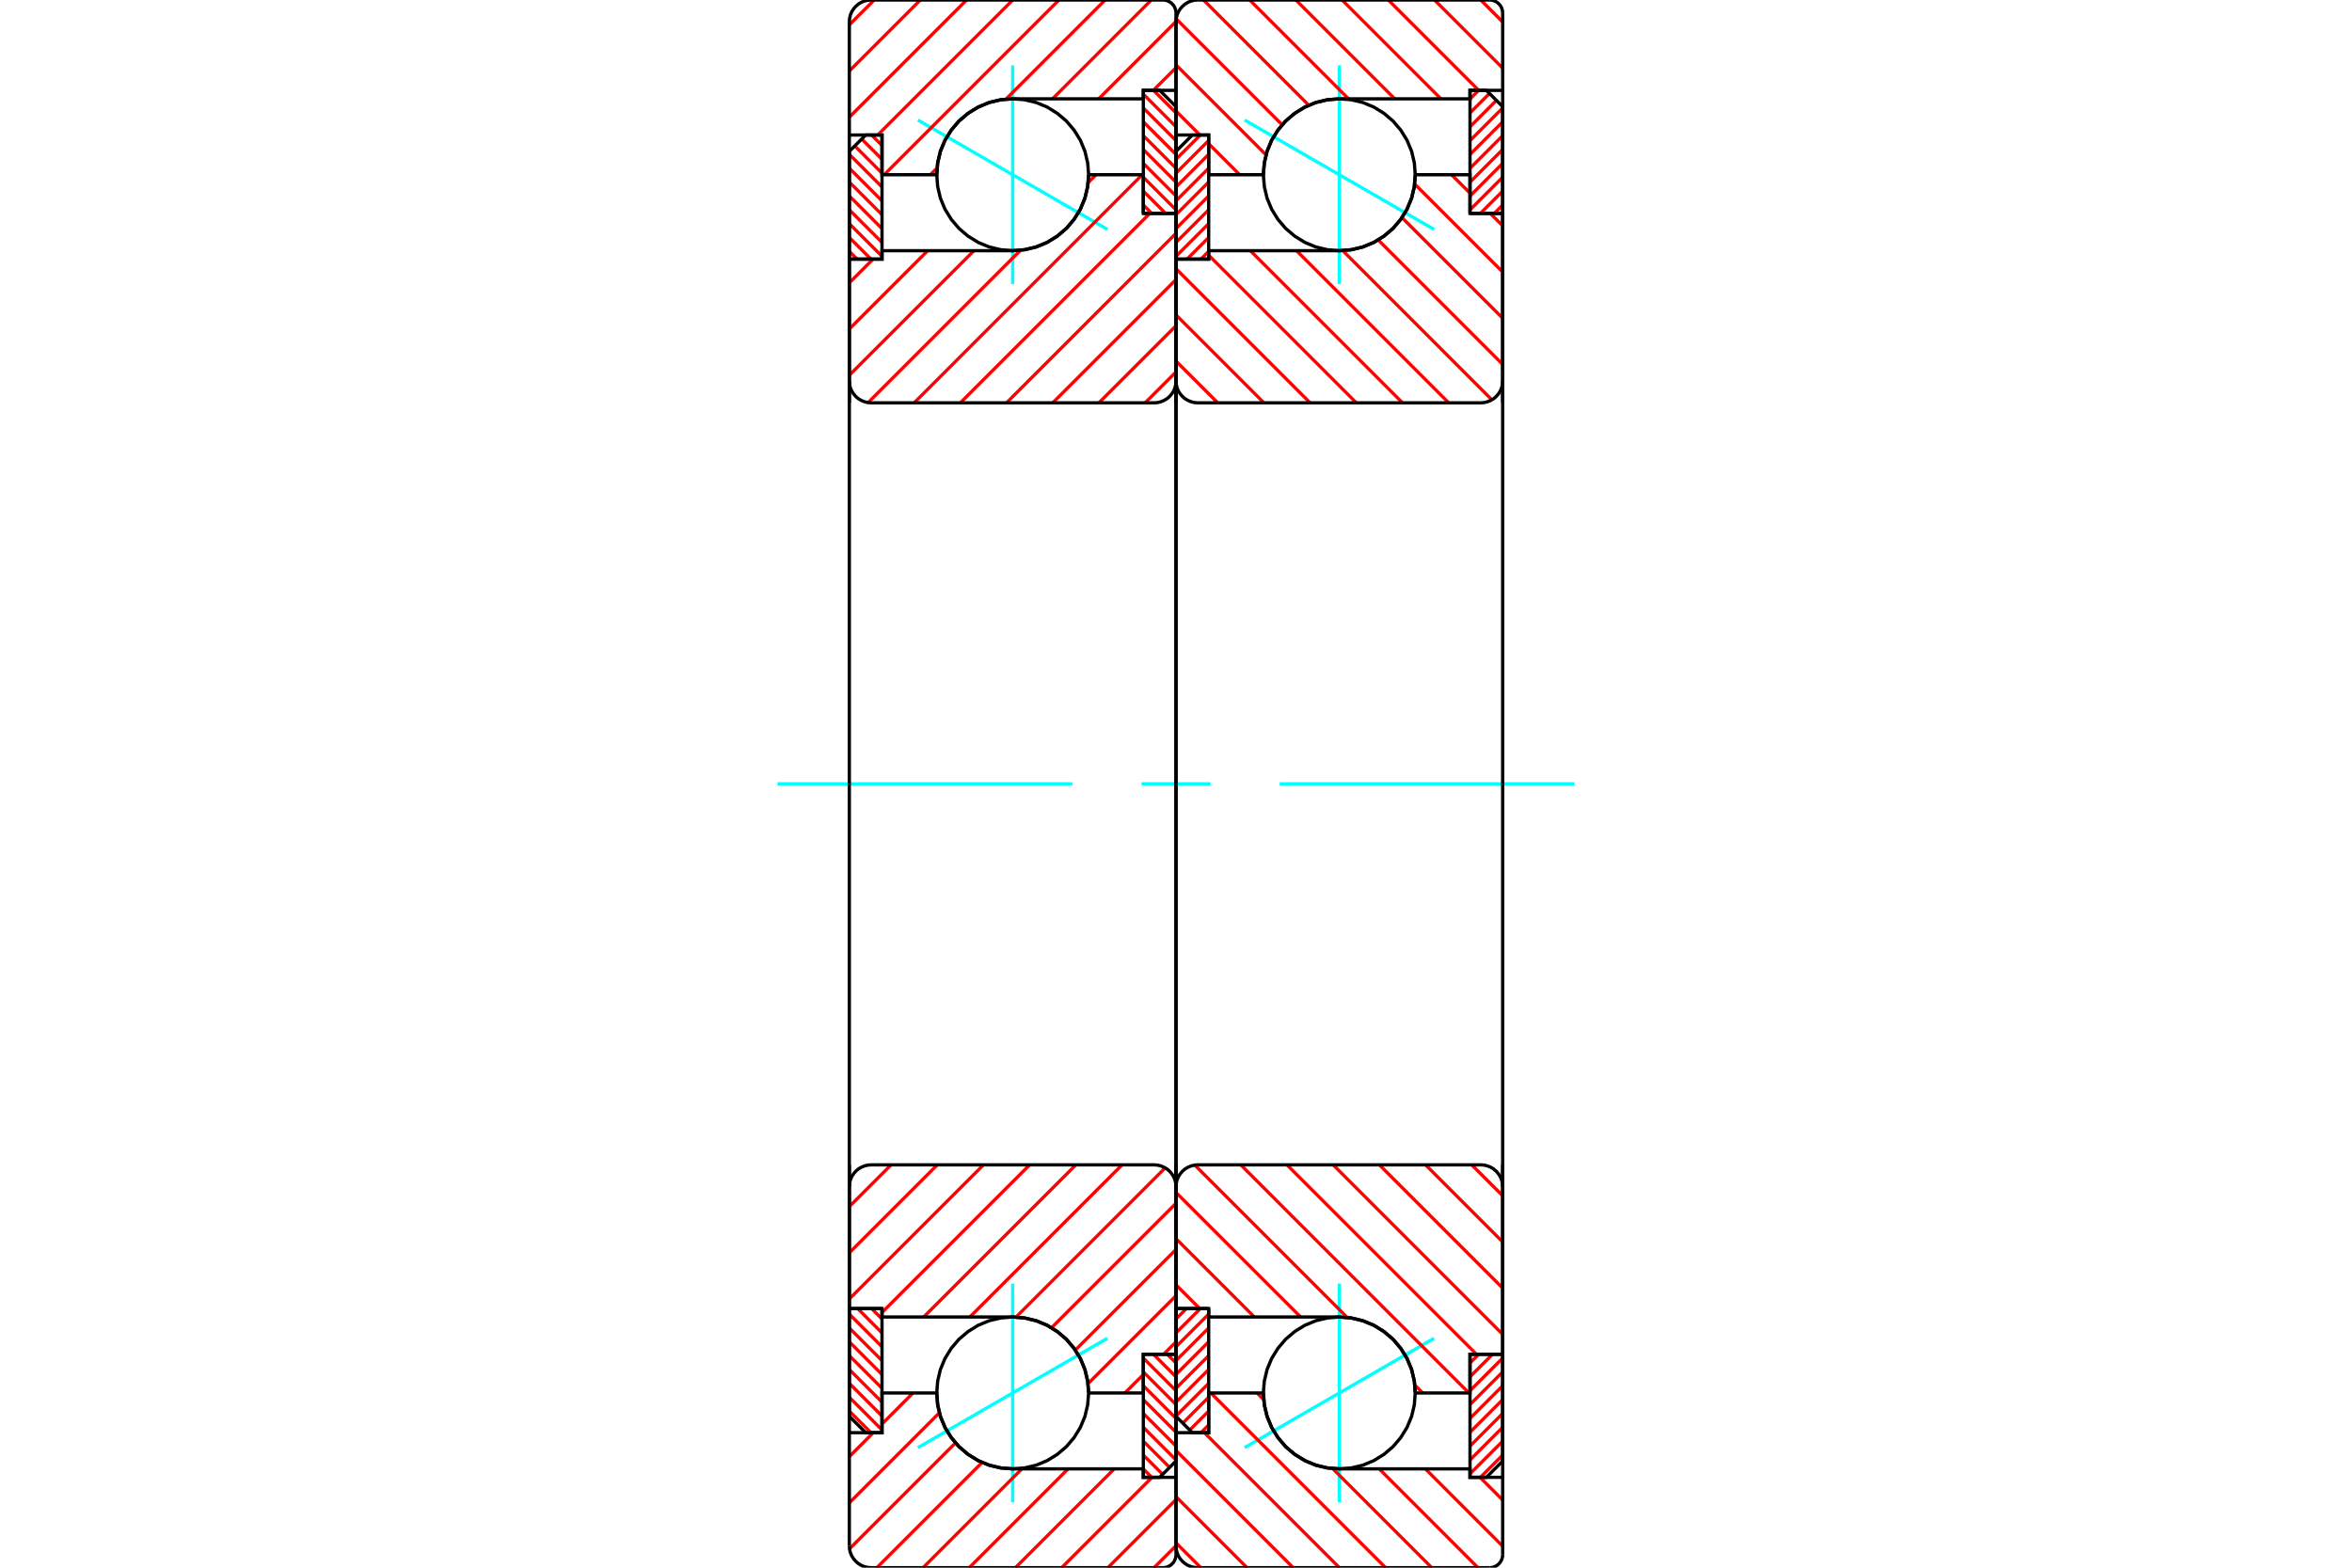 <?xml version="1.0" standalone="no"?>
<!DOCTYPE svg PUBLIC "-//W3C//DTD SVG 1.1//EN"
	"http://www.w3.org/Graphics/SVG/1.1/DTD/svg11.dtd">
<svg xmlns="http://www.w3.org/2000/svg" height="100%" width="100%" viewBox="0 0 36000 24000">
	<rect x="-1800" y="-1200" width="39600" height="26400" style="fill:#FFF"/>
	<g style="fill:none; fill-rule:evenodd" transform="matrix(1 0 0 1 0 0)">
		<g style="fill:none; stroke:#000; stroke-width:50; shape-rendering:geometricPrecision">
		</g>
		<g style="fill:none; stroke:#0FF; stroke-width:50; shape-rendering:geometricPrecision">
			<line x1="19050" y1="1838" x2="21950" y2="3512"/>
			<line x1="20500" y1="4349" x2="20500" y2="1001"/>
			<line x1="20500" y1="22999" x2="20500" y2="19651"/>
			<line x1="21950" y1="20488" x2="19050" y2="22162"/>
		</g>
		<g style="fill:none; stroke:#F00; stroke-width:50; shape-rendering:geometricPrecision">
			<line x1="22500" y1="20866" x2="22633" y2="20733"/>
			<line x1="22500" y1="21078" x2="22845" y2="20733"/>
			<line x1="22500" y1="21291" x2="23000" y2="20791"/>
			<line x1="22500" y1="21503" x2="23000" y2="21003"/>
			<line x1="22500" y1="21715" x2="23000" y2="21215"/>
			<line x1="22500" y1="21927" x2="23000" y2="21427"/>
			<line x1="22500" y1="22139" x2="23000" y2="21639"/>
			<line x1="22500" y1="22351" x2="23000" y2="21851"/>
			<line x1="22500" y1="22563" x2="23000" y2="22063"/>
			<line x1="22659" y1="22617" x2="23000" y2="22276"/>
		</g>
		<g style="fill:none; stroke:#000; stroke-width:50; shape-rendering:geometricPrecision">
			<polyline points="23000,20733 23000,22367 22750,22617 22500,22617 22500,20733 23000,20733"/>
		</g>
		<g style="fill:none; stroke:#0FF; stroke-width:50; shape-rendering:geometricPrecision">
			<line x1="11900" y1="12000" x2="16413" y2="12000"/>
			<line x1="17471" y1="12000" x2="18529" y2="12000"/>
			<line x1="19587" y1="12000" x2="24100" y2="12000"/>
		</g>
		<g style="fill:none; stroke:#F00; stroke-width:50; shape-rendering:geometricPrecision">
			<line x1="22500" y1="1516" x2="22633" y2="1383"/>
			<line x1="22500" y1="1728" x2="22798" y2="1431"/>
			<line x1="22500" y1="1941" x2="22904" y2="1537"/>
			<line x1="22500" y1="2153" x2="23000" y2="1653"/>
			<line x1="22500" y1="2365" x2="23000" y2="1865"/>
			<line x1="22500" y1="2577" x2="23000" y2="2077"/>
			<line x1="22500" y1="2789" x2="23000" y2="2289"/>
			<line x1="22500" y1="3001" x2="23000" y2="2501"/>
			<line x1="22500" y1="3213" x2="23000" y2="2713"/>
			<line x1="22659" y1="3267" x2="23000" y2="2926"/>
			<line x1="22871" y1="3267" x2="23000" y2="3138"/>
		</g>
		<g style="fill:none; stroke:#000; stroke-width:50; shape-rendering:geometricPrecision">
			<polyline points="22500,3267 22500,1383 22750,1383 23000,1633 23000,3267 22500,3267"/>
		</g>
		<g style="fill:none; stroke:#F00; stroke-width:50; shape-rendering:geometricPrecision">
			<line x1="18500" y1="3848" x2="18381" y2="3967"/>
			<line x1="18500" y1="3636" x2="18169" y2="3967"/>
			<line x1="18500" y1="3424" x2="18000" y2="3924"/>
			<line x1="18500" y1="3212" x2="18000" y2="3712"/>
			<line x1="18500" y1="3000" x2="18000" y2="3500"/>
			<line x1="18500" y1="2787" x2="18000" y2="3287"/>
			<line x1="18500" y1="2575" x2="18000" y2="3075"/>
			<line x1="18500" y1="2363" x2="18000" y2="2863"/>
			<line x1="18500" y1="2151" x2="18000" y2="2651"/>
			<line x1="18372" y1="2067" x2="18000" y2="2439"/>
		</g>
		<g style="fill:none; stroke:#000; stroke-width:50; shape-rendering:geometricPrecision">
			<polyline points="18000,3967 18000,2317 18250,2067 18500,2067 18500,3967 18000,3967"/>
		</g>
		<g style="fill:none; stroke:#F00; stroke-width:50; shape-rendering:geometricPrecision">
			<line x1="18500" y1="21815" x2="18381" y2="21933"/>
			<line x1="18500" y1="21603" x2="18210" y2="21893"/>
			<line x1="18500" y1="21391" x2="18104" y2="21787"/>
			<line x1="18500" y1="21178" x2="18000" y2="21678"/>
			<line x1="18500" y1="20966" x2="18000" y2="21466"/>
			<line x1="18500" y1="20754" x2="18000" y2="21254"/>
			<line x1="18500" y1="20542" x2="18000" y2="21042"/>
			<line x1="18500" y1="20330" x2="18000" y2="20830"/>
			<line x1="18500" y1="20118" x2="18000" y2="20618"/>
			<line x1="18372" y1="20033" x2="18000" y2="20406"/>
			<line x1="18160" y1="20033" x2="18000" y2="20193"/>
		</g>
		<g style="fill:none; stroke:#000; stroke-width:50; shape-rendering:geometricPrecision">
			<polyline points="18500,20033 18500,21933 18250,21933 18000,21683 18000,20033 18500,20033"/>
			<polyline points="21662,2675 21648,2493 21606,2316 21536,2147 21440,1992 21322,1853 21183,1735 21028,1639 20859,1569 20682,1527 20500,1513 20318,1527 20141,1569 19972,1639 19817,1735 19678,1853 19560,1992 19464,2147 19394,2316 19352,2493 19337,2675 19352,2857 19394,3034 19464,3203 19560,3358 19678,3497 19817,3615 19972,3711 20141,3781 20318,3823 20500,3838 20682,3823 20859,3781 21028,3711 21183,3615 21322,3497 21440,3358 21536,3203 21606,3034 21648,2857 21662,2675"/>
			<polyline points="21662,21325 21648,21143 21606,20966 21536,20797 21440,20642 21322,20503 21183,20385 21028,20289 20859,20219 20682,20177 20500,20162 20318,20177 20141,20219 19972,20289 19817,20385 19678,20503 19560,20642 19464,20797 19394,20966 19352,21143 19337,21325 19352,21507 19394,21684 19464,21853 19560,22008 19678,22147 19817,22265 19972,22361 20141,22431 20318,22473 20500,22487 20682,22473 20859,22431 21028,22361 21183,22265 21322,22147 21440,22008 21536,21853 21606,21684 21648,21507 21662,21325"/>
		</g>
		<g style="fill:none; stroke:#F00; stroke-width:50; shape-rendering:geometricPrecision">
			<line x1="22664" y1="0" x2="23000" y2="336"/>
			<line x1="21957" y1="0" x2="23000" y2="1043"/>
			<line x1="21250" y1="0" x2="22633" y2="1383"/>
			<line x1="20542" y1="0" x2="22055" y2="1513"/>
			<line x1="19835" y1="0" x2="21348" y2="1513"/>
			<line x1="19128" y1="0" x2="20641" y2="1513"/>
			<line x1="18421" y1="0" x2="20032" y2="1611"/>
			<line x1="18003" y1="289" x2="19625" y2="1911"/>
			<line x1="18000" y1="993" x2="19378" y2="2371"/>
			<line x1="18000" y1="1700" x2="18366" y2="2067"/>
			<line x1="18500" y1="2200" x2="18975" y2="2675"/>
			<line x1="22653" y1="22617" x2="23000" y2="22964"/>
			<line x1="21817" y1="22487" x2="23000" y2="23671"/>
			<line x1="21110" y1="22487" x2="22622" y2="24000"/>
			<line x1="19240" y1="21325" x2="19343" y2="21428"/>
			<line x1="20397" y1="22482" x2="21915" y2="24000"/>
			<line x1="18533" y1="21325" x2="21208" y2="24000"/>
			<line x1="18434" y1="21933" x2="20501" y2="24000"/>
			<line x1="18000" y1="22206" x2="19794" y2="24000"/>
			<line x1="18000" y1="22913" x2="19087" y2="24000"/>
			<line x1="18000" y1="23620" x2="18380" y2="24000"/>
		</g>
		<g style="fill:none; stroke:#000; stroke-width:50; shape-rendering:geometricPrecision">
			<polyline points="18000,6167 18000,2067 18000,333"/>
			<polyline points="18333,0 18281,4 18230,16 18182,36 18137,64 18098,98 18064,137 18036,182 18016,230 18004,281 18000,333"/>
			<line x1="18333" y1="0" x2="22800" y2="0"/>
			<polyline points="23000,200 22998,169 22990,138 22978,109 22962,82 22941,59 22918,38 22891,22 22862,10 22831,2 22800,0"/>
			<polyline points="23000,200 23000,1383 22500,1383 22500,1513 20500,1513 20318,1527 20141,1569 19972,1639 19817,1735 19678,1853 19560,1992 19464,2147 19394,2316 19352,2493 19337,2675 18500,2675 18500,2067 18000,2067"/>
			<line x1="23000" y1="1383" x2="23000" y2="6167"/>
			<line x1="23000" y1="17833" x2="23000" y2="22617"/>
			<polyline points="18000,21933 18500,21933 18500,21325 19337,21325 19352,21507 19394,21684 19464,21853 19560,22008 19678,22147 19817,22265 19972,22361 20141,22431 20318,22473 20500,22487 22500,22487 22500,22617 23000,22617 23000,23800"/>
			<polyline points="22800,24000 22831,23998 22862,23990 22891,23978 22918,23962 22941,23941 22962,23918 22978,23891 22990,23862 22998,23831 23000,23800"/>
			<line x1="22800" y1="24000" x2="18333" y2="24000"/>
			<polyline points="18000,23667 18004,23719 18016,23770 18036,23818 18064,23863 18098,23902 18137,23936 18182,23964 18230,23984 18281,23996 18333,24000"/>
			<polyline points="18000,23667 18000,21933 18000,17833"/>
		</g>
		<g style="fill:none; stroke:#F00; stroke-width:50; shape-rendering:geometricPrecision">
			<line x1="22218" y1="2675" x2="22500" y2="2957"/>
			<line x1="22810" y1="3267" x2="23000" y2="3457"/>
			<line x1="21654" y1="2818" x2="23000" y2="4164"/>
			<line x1="21459" y1="3331" x2="23000" y2="4871"/>
			<line x1="21095" y1="3673" x2="23000" y2="5578"/>
			<line x1="20551" y1="3836" x2="22835" y2="6121"/>
			<line x1="19845" y1="3838" x2="22174" y2="6167"/>
			<line x1="19138" y1="3838" x2="21467" y2="6167"/>
			<line x1="18500" y1="3907" x2="20760" y2="6167"/>
			<line x1="18000" y1="4114" x2="20053" y2="6167"/>
			<line x1="18000" y1="4821" x2="19346" y2="6167"/>
			<line x1="18000" y1="5528" x2="18639" y2="6167"/>
			<line x1="22527" y1="17833" x2="23000" y2="18306"/>
			<line x1="21820" y1="17833" x2="23000" y2="19013"/>
			<line x1="21113" y1="17833" x2="23000" y2="19720"/>
			<line x1="20406" y1="17833" x2="23000" y2="20428"/>
			<line x1="19699" y1="17833" x2="22599" y2="20733"/>
			<line x1="18992" y1="17833" x2="22483" y2="21325"/>
			<line x1="18288" y1="17837" x2="20620" y2="20169"/>
			<line x1="21656" y1="21205" x2="21776" y2="21325"/>
			<line x1="18000" y1="18256" x2="19907" y2="20162"/>
			<line x1="18000" y1="18963" x2="19199" y2="20162"/>
			<line x1="18000" y1="19670" x2="18363" y2="20033"/>
		</g>
		<g style="fill:none; stroke:#000; stroke-width:50; shape-rendering:geometricPrecision">
			<line x1="18000" y1="12000" x2="18000" y2="3967"/>
			<polyline points="18000,5833 18004,5885 18016,5936 18036,5985 18064,6029 18098,6069 18137,6103 18182,6130 18230,6150 18281,6163 18333,6167 22667,6167 22719,6163 22770,6150 22818,6130 22863,6103 22902,6069 22936,6029 22964,5985 22984,5936 22996,5885 23000,5833 23000,3267 22500,3267 22500,2675 21662,2675"/>
			<polyline points="20500,3838 20682,3823 20859,3781 21028,3711 21183,3615 21322,3497 21440,3358 21536,3203 21606,3034 21648,2857 21662,2675"/>
			<polyline points="20500,3838 18500,3838 18500,3967 18000,3967"/>
			<line x1="23000" y1="12000" x2="23000" y2="5833"/>
			<line x1="23000" y1="18167" x2="23000" y2="12000"/>
			<polyline points="18000,20033 18500,20033 18500,20162 20500,20162"/>
			<polyline points="21662,21325 21648,21143 21606,20966 21536,20797 21440,20642 21322,20503 21183,20385 21028,20289 20859,20219 20682,20177 20500,20162"/>
			<polyline points="21662,21325 22500,21325 22500,20733 23000,20733 23000,18167 22996,18115 22984,18064 22964,18015 22936,17971 22902,17931 22863,17897 22818,17870 22770,17850 22719,17837 22667,17833 18333,17833 18281,17837 18230,17850 18182,17870 18137,17897 18098,17931 18064,17971 18036,18015 18016,18064 18004,18115 18000,18167"/>
			<line x1="18000" y1="20033" x2="18000" y2="12000"/>
		</g>
		<g style="fill:none; stroke:#0FF; stroke-width:50; shape-rendering:geometricPrecision">
			<line x1="14050" y1="1838" x2="16950" y2="3512"/>
			<line x1="15500" y1="4349" x2="15500" y2="1001"/>
			<line x1="15500" y1="22999" x2="15500" y2="19651"/>
			<line x1="16950" y1="20488" x2="14050" y2="22162"/>
		</g>
		<g style="fill:none; stroke:#F00; stroke-width:50; shape-rendering:geometricPrecision">
			<line x1="17867" y1="20733" x2="18000" y2="20866"/>
			<line x1="17655" y1="20733" x2="18000" y2="21078"/>
			<line x1="17500" y1="20791" x2="18000" y2="21291"/>
			<line x1="17500" y1="21003" x2="18000" y2="21503"/>
			<line x1="17500" y1="21215" x2="18000" y2="21715"/>
			<line x1="17500" y1="21427" x2="18000" y2="21927"/>
			<line x1="17500" y1="21639" x2="18000" y2="22139"/>
			<line x1="17500" y1="21851" x2="18000" y2="22351"/>
			<line x1="17500" y1="22063" x2="17902" y2="22465"/>
			<line x1="17500" y1="22276" x2="17796" y2="22571"/>
			<line x1="17500" y1="22488" x2="17629" y2="22617"/>
		</g>
		<g style="fill:none; stroke:#000; stroke-width:50; shape-rendering:geometricPrecision">
			<polyline points="18000,20733 18000,22367 17750,22617 17500,22617 17500,20733 18000,20733"/>
		</g>
		<g style="fill:none; stroke:#F00; stroke-width:50; shape-rendering:geometricPrecision">
			<line x1="17655" y1="1383" x2="18000" y2="1728"/>
			<line x1="17500" y1="1441" x2="18000" y2="1941"/>
			<line x1="17500" y1="1653" x2="18000" y2="2153"/>
			<line x1="17500" y1="1865" x2="18000" y2="2365"/>
			<line x1="17500" y1="2077" x2="18000" y2="2577"/>
			<line x1="17500" y1="2289" x2="18000" y2="2789"/>
			<line x1="17500" y1="2501" x2="18000" y2="3001"/>
			<line x1="17500" y1="2713" x2="18000" y2="3213"/>
			<line x1="17500" y1="2926" x2="17841" y2="3267"/>
			<line x1="17500" y1="3138" x2="17629" y2="3267"/>
		</g>
		<g style="fill:none; stroke:#000; stroke-width:50; shape-rendering:geometricPrecision">
			<polyline points="17500,3267 17500,1383 17750,1383 18000,1633 18000,3267 17500,3267"/>
		</g>
		<g style="fill:none; stroke:#F00; stroke-width:50; shape-rendering:geometricPrecision">
			<line x1="13119" y1="3967" x2="13000" y2="3848"/>
			<line x1="13331" y1="3967" x2="13000" y2="3636"/>
			<line x1="13500" y1="3924" x2="13000" y2="3424"/>
			<line x1="13500" y1="3712" x2="13000" y2="3212"/>
			<line x1="13500" y1="3500" x2="13000" y2="3000"/>
			<line x1="13500" y1="3287" x2="13000" y2="2787"/>
			<line x1="13500" y1="3075" x2="13000" y2="2575"/>
			<line x1="13500" y1="2863" x2="13000" y2="2363"/>
			<line x1="13500" y1="2651" x2="13083" y2="2234"/>
			<line x1="13500" y1="2439" x2="13189" y2="2128"/>
			<line x1="13500" y1="2227" x2="13340" y2="2067"/>
		</g>
		<g style="fill:none; stroke:#000; stroke-width:50; shape-rendering:geometricPrecision">
			<polyline points="13000,3967 13000,2317 13250,2067 13500,2067 13500,3967 13000,3967"/>
		</g>
		<g style="fill:none; stroke:#F00; stroke-width:50; shape-rendering:geometricPrecision">
			<line x1="13331" y1="21933" x2="13000" y2="21603"/>
			<line x1="13500" y1="21891" x2="13000" y2="21391"/>
			<line x1="13500" y1="21678" x2="13000" y2="21178"/>
			<line x1="13500" y1="21466" x2="13000" y2="20966"/>
			<line x1="13500" y1="21254" x2="13000" y2="20754"/>
			<line x1="13500" y1="21042" x2="13000" y2="20542"/>
			<line x1="13500" y1="20830" x2="13000" y2="20330"/>
			<line x1="13500" y1="20618" x2="13000" y2="20118"/>
			<line x1="13500" y1="20406" x2="13128" y2="20033"/>
			<line x1="13500" y1="20193" x2="13340" y2="20033"/>
		</g>
		<g style="fill:none; stroke:#000; stroke-width:50; shape-rendering:geometricPrecision">
			<polyline points="13500,20033 13500,21933 13250,21933 13000,21683 13000,20033 13500,20033"/>
			<polyline points="16663,2675 16648,2493 16606,2316 16536,2147 16440,1992 16322,1853 16183,1735 16028,1639 15859,1569 15682,1527 15500,1513 15318,1527 15141,1569 14972,1639 14817,1735 14678,1853 14560,1992 14464,2147 14394,2316 14352,2493 14338,2675 14352,2857 14394,3034 14464,3203 14560,3358 14678,3497 14817,3615 14972,3711 15141,3781 15318,3823 15500,3838 15682,3823 15859,3781 16028,3711 16183,3615 16322,3497 16440,3358 16536,3203 16606,3034 16648,2857 16663,2675"/>
			<polyline points="16663,21325 16648,21143 16606,20966 16536,20797 16440,20642 16322,20503 16183,20385 16028,20289 15859,20219 15682,20177 15500,20162 15318,20177 15141,20219 14972,20289 14817,20385 14678,20503 14560,20642 14464,20797 14394,20966 14352,21143 14338,21325 14352,21507 14394,21684 14464,21853 14560,22008 14678,22147 14817,22265 14972,22361 15141,22431 15318,22473 15500,22487 15682,22473 15859,22431 16028,22361 16183,22265 16322,22147 16440,22008 16536,21853 16606,21684 16648,21507 16663,21325"/>
		</g>
		<g style="fill:none; stroke:#F00; stroke-width:50; shape-rendering:geometricPrecision">
			<line x1="18000" y1="23664" x2="17664" y2="24000"/>
			<line x1="18000" y1="22957" x2="16957" y2="24000"/>
			<line x1="17633" y1="22617" x2="16250" y2="24000"/>
			<line x1="17055" y1="22487" x2="15542" y2="24000"/>
			<line x1="16348" y1="22487" x2="14835" y2="24000"/>
			<line x1="15641" y1="22487" x2="14128" y2="24000"/>
			<line x1="15032" y1="22389" x2="13421" y2="24000"/>
			<line x1="14625" y1="22089" x2="13003" y2="23711"/>
			<line x1="14378" y1="21629" x2="13000" y2="23007"/>
			<line x1="13975" y1="21325" x2="13500" y2="21800"/>
			<line x1="13366" y1="21933" x2="13000" y2="22300"/>
			<line x1="18000" y1="1036" x2="17653" y2="1383"/>
			<line x1="18000" y1="329" x2="16817" y2="1513"/>
			<line x1="17622" y1="0" x2="16110" y2="1513"/>
			<line x1="16915" y1="0" x2="15397" y2="1518"/>
			<line x1="14343" y1="2572" x2="14240" y2="2675"/>
			<line x1="16208" y1="0" x2="13533" y2="2675"/>
			<line x1="15501" y1="0" x2="13434" y2="2067"/>
			<line x1="14794" y1="0" x2="13000" y2="1794"/>
			<line x1="14087" y1="0" x2="13000" y2="1087"/>
			<line x1="13380" y1="0" x2="13000" y2="380"/>
		</g>
		<g style="fill:none; stroke:#000; stroke-width:50; shape-rendering:geometricPrecision">
			<polyline points="13000,6167 13000,2067 13000,333"/>
			<polyline points="13333,0 13281,4 13230,16 13182,36 13137,64 13098,98 13064,137 13036,182 13016,230 13004,281 13000,333"/>
			<line x1="13333" y1="0" x2="17800" y2="0"/>
			<polyline points="18000,200 17998,169 17990,138 17978,109 17962,82 17941,59 17918,38 17891,22 17862,10 17831,2 17800,0"/>
			<polyline points="18000,200 18000,1383 17500,1383 17500,1513 15500,1513 15318,1527 15141,1569 14972,1639 14817,1735 14678,1853 14560,1992 14464,2147 14394,2316 14352,2493 14338,2675 13500,2675 13500,2067 13000,2067"/>
			<line x1="18000" y1="1383" x2="18000" y2="6167"/>
			<line x1="18000" y1="17833" x2="18000" y2="22617"/>
			<polyline points="13000,21933 13500,21933 13500,21325 14338,21325 14352,21507 14394,21684 14464,21853 14560,22008 14678,22147 14817,22265 14972,22361 15141,22431 15318,22473 15500,22487 17500,22487 17500,22617 18000,22617 18000,23800"/>
			<polyline points="17800,24000 17831,23998 17862,23990 17891,23978 17918,23962 17941,23941 17962,23918 17978,23891 17990,23862 17998,23831 18000,23800"/>
			<line x1="17800" y1="24000" x2="13333" y2="24000"/>
			<polyline points="13000,23667 13004,23719 13016,23770 13036,23818 13064,23863 13098,23902 13137,23936 13182,23964 13230,23984 13281,23996 13333,24000"/>
			<polyline points="13000,23667 13000,21933 13000,17833"/>
		</g>
		<g style="fill:none; stroke:#F00; stroke-width:50; shape-rendering:geometricPrecision">
			<line x1="18000" y1="20543" x2="17810" y2="20733"/>
			<line x1="17500" y1="21043" x2="17218" y2="21325"/>
			<line x1="18000" y1="19836" x2="16654" y2="21182"/>
			<line x1="18000" y1="19129" x2="16459" y2="20669"/>
			<line x1="18000" y1="18422" x2="16095" y2="20327"/>
			<line x1="17835" y1="17879" x2="15551" y2="20164"/>
			<line x1="17174" y1="17833" x2="14845" y2="20162"/>
			<line x1="16467" y1="17833" x2="14138" y2="20162"/>
			<line x1="15760" y1="17833" x2="13500" y2="20093"/>
			<line x1="15053" y1="17833" x2="13000" y2="19886"/>
			<line x1="14346" y1="17833" x2="13000" y2="19179"/>
			<line x1="13639" y1="17833" x2="13000" y2="18472"/>
			<line x1="18000" y1="5694" x2="17527" y2="6167"/>
			<line x1="18000" y1="4987" x2="16820" y2="6167"/>
			<line x1="18000" y1="4280" x2="16113" y2="6167"/>
			<line x1="18000" y1="3572" x2="15406" y2="6167"/>
			<line x1="17599" y1="3267" x2="14699" y2="6167"/>
			<line x1="17483" y1="2675" x2="13992" y2="6167"/>
			<line x1="16776" y1="2675" x2="16656" y2="2795"/>
			<line x1="15620" y1="3831" x2="13288" y2="6163"/>
			<line x1="14907" y1="3838" x2="13000" y2="5744"/>
			<line x1="14199" y1="3838" x2="13000" y2="5037"/>
			<line x1="13363" y1="3967" x2="13000" y2="4330"/>
		</g>
		<g style="fill:none; stroke:#000; stroke-width:50; shape-rendering:geometricPrecision">
			<line x1="13000" y1="12000" x2="13000" y2="3967"/>
			<polyline points="13000,5833 13004,5885 13016,5936 13036,5985 13064,6029 13098,6069 13137,6103 13182,6130 13230,6150 13281,6163 13333,6167 17667,6167 17719,6163 17770,6150 17818,6130 17863,6103 17902,6069 17936,6029 17964,5985 17984,5936 17996,5885 18000,5833 18000,3267 17500,3267 17500,2675 16663,2675"/>
			<polyline points="15500,3838 15682,3823 15859,3781 16028,3711 16183,3615 16322,3497 16440,3358 16536,3203 16606,3034 16648,2857 16663,2675"/>
			<polyline points="15500,3838 13500,3838 13500,3967 13000,3967"/>
			<line x1="18000" y1="12000" x2="18000" y2="5833"/>
			<line x1="18000" y1="18167" x2="18000" y2="12000"/>
			<polyline points="13000,20033 13500,20033 13500,20162 15500,20162"/>
			<polyline points="16663,21325 16648,21143 16606,20966 16536,20797 16440,20642 16322,20503 16183,20385 16028,20289 15859,20219 15682,20177 15500,20162"/>
			<polyline points="16663,21325 17500,21325 17500,20733 18000,20733 18000,18167 17996,18115 17984,18064 17964,18015 17936,17971 17902,17931 17863,17897 17818,17870 17770,17850 17719,17837 17667,17833 13333,17833 13281,17837 13230,17850 13182,17870 13137,17897 13098,17931 13064,17971 13036,18015 13016,18064 13004,18115 13000,18167"/>
			<line x1="13000" y1="20033" x2="13000" y2="12000"/>
		</g>
	</g>
</svg>
